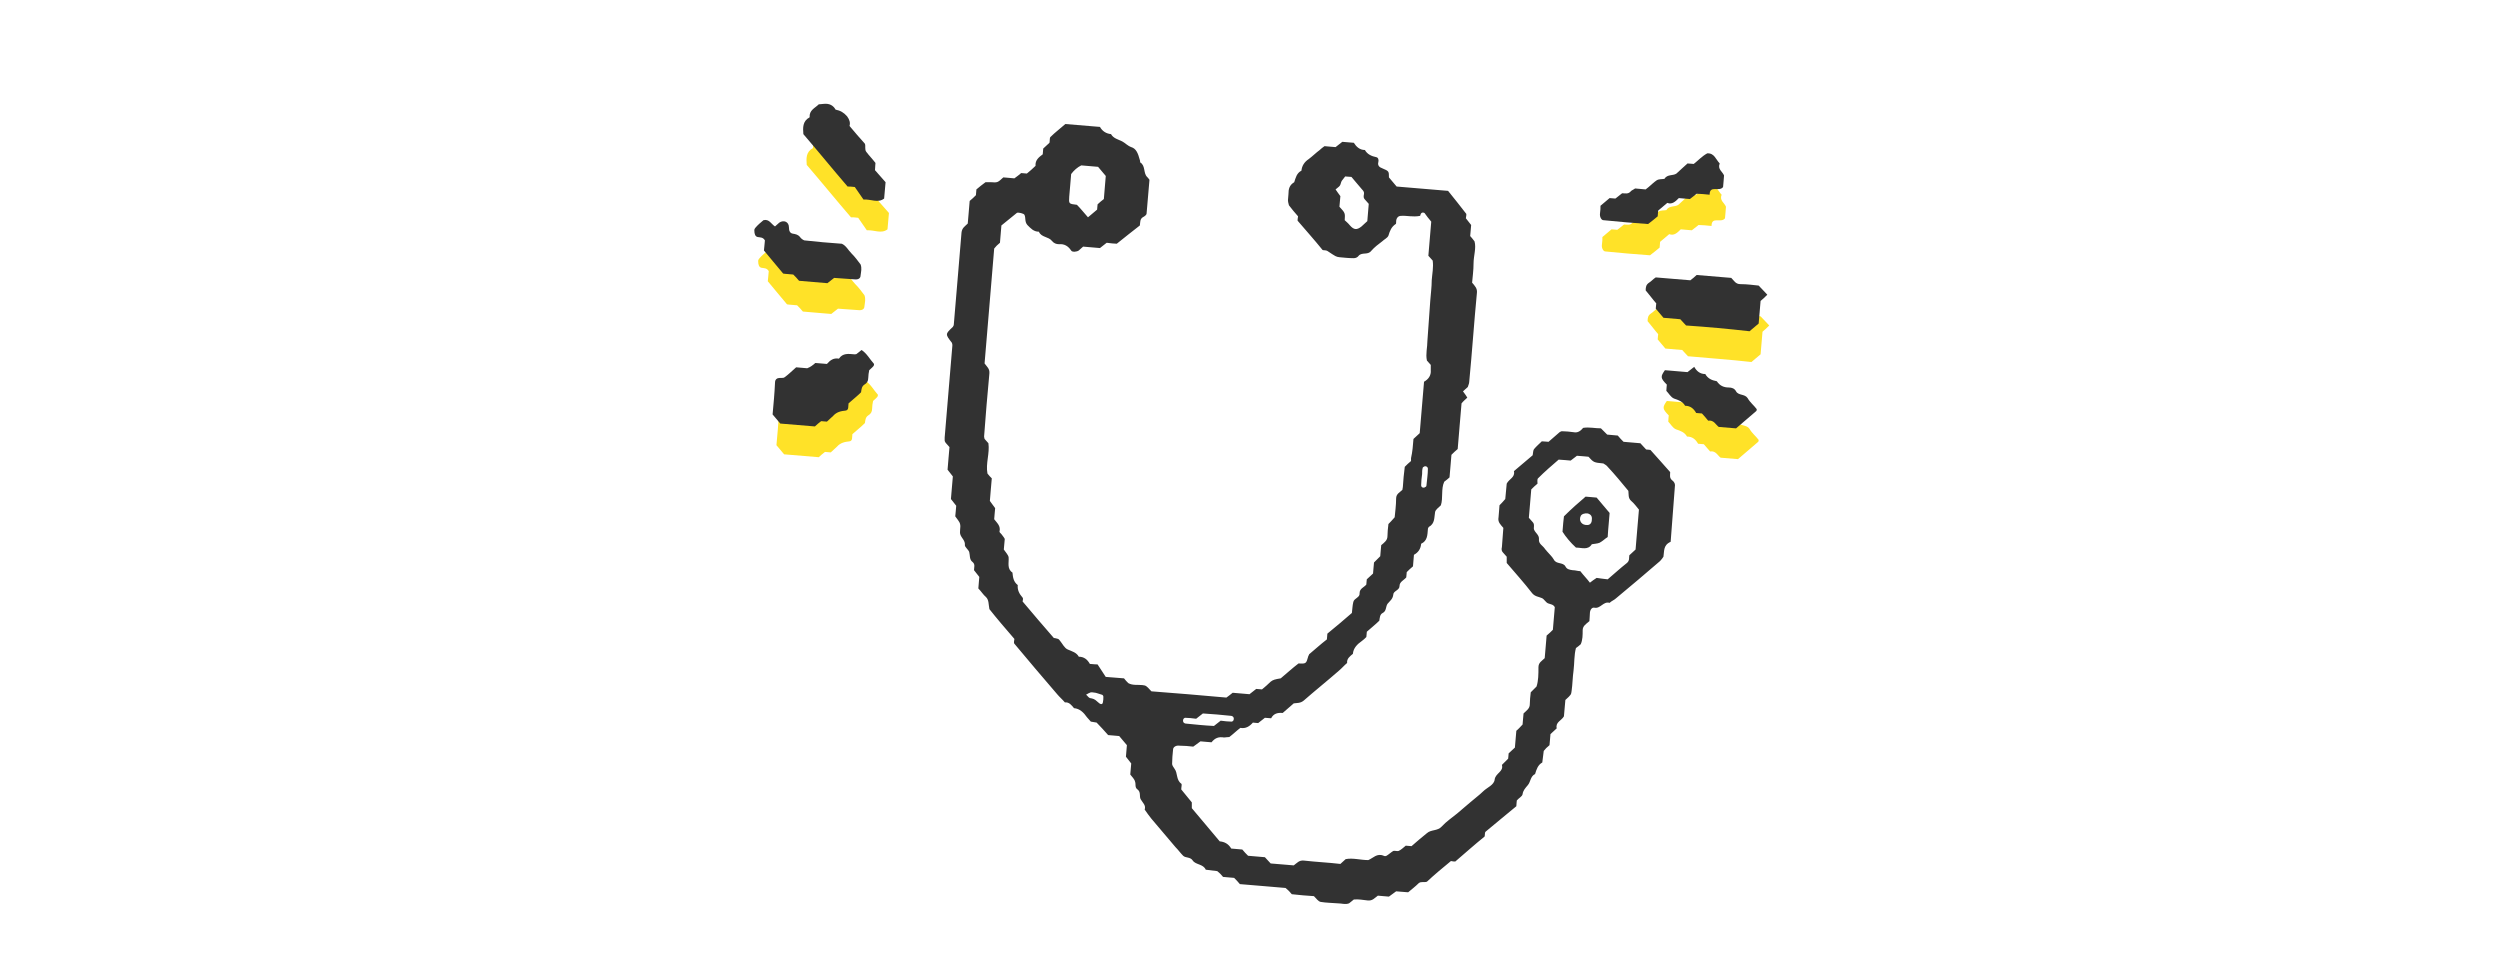 <?xml version="1.0" encoding="utf-8"?>
<!-- Generator: Adobe Illustrator 22.0.1, SVG Export Plug-In . SVG Version: 6.00 Build 0)  -->
<svg version="1.1" id="レイヤー_1" xmlns="http://www.w3.org/2000/svg" xmlns:xlink="http://www.w3.org/1999/xlink" x="0px"
	 y="0px" viewBox="0 0 520 200" style="enable-background:new 0 0 520 200;" xml:space="preserve">
<style type="text/css">
	.st0{fill:none;}
	.st1{fill:#FFE228;}
	.st2{fill:#323232;}
</style>
<rect class="st0" width="520" height="200"/>
<g>
	<path class="st1" d="M170.4,81.9c0.8,0.1,1.6,0.1,2.4,0.2c0.7-0.8,1.4-1.3,2.5-1.1c0.8-1.2,2-1,3.2-0.9c0.2,0,0.4,0,0.5-0.1
		c0.3-0.2,0.6-0.5,1-0.8c1.1,0.7,1.7,1.9,2.6,2.9c0,0.4,0,0.4-1,1.3c-0.1,0.5-0.2,1.1-0.2,1.6c0,0.7-0.3,1.1-0.8,1.4
		c-0.6,0.4-0.6,1-0.7,1.6c-0.8,0.8-1.7,1.5-2.6,2.3c-0.1,0.6,0.1,1.4-0.6,1.5c-1,0.1-1.9,0.3-2.6,1.1c-0.4,0.4-0.9,0.8-1.3,1.2
		c-0.4,0-0.8-0.1-1.2-0.1c-0.5,0.4-0.9,0.7-1.3,1.1c-2.5-0.2-4.8-0.4-7.2-0.6c-0.5-0.6-1.1-1.3-1.6-1.9c0.2-2.2,0.4-4.3,0.5-6.5
		c0-0.5,0.1-0.8,0.5-1c0.3-0.1,0.7-0.1,1.1-0.1c0.2,0,0.4-0.1,0.5-0.2c0.8-0.6,1.5-1.3,2.3-2c0.8,0.1,1.5,0.1,2.3,0.2
		C169.5,82.7,169.9,82.3,170.4,81.9z"/>
	<path class="st1" d="M180.6,36.3c0.2,0.5-0.1,1.2,0.3,1.7c0.6,0.8,1.3,1.5,1.9,2.3c0,0.4-0.1,0.8-0.1,1.5c0.6,0.7,1.4,1.6,2.2,2.5
		c-0.1,1.1-0.2,2.3-0.3,3.4c-1.3,1-2.7,0.1-4.3,0.2c-0.6-0.8-1.2-1.8-1.8-2.6c-0.7-0.1-1.1-0.1-1.5-0.1c-3.1-3.6-6.1-7.3-9.2-10.9
		c-0.1-1.3-0.2-2.7,1.3-3.5c-0.1-1.5,1.1-1.9,1.9-2.7c0.4,0,0.7-0.1,1.1-0.1c1.1-0.1,1.9,0.3,2.4,1.2c1,0.2,1.7,0.6,2.4,1.4
		c0.5,0.7,0.7,1.3,0.5,2C178.6,33.9,179.6,35.1,180.6,36.3z"/>
	<path class="st1" d="M159.6,52.2c1.2-0.3,1.6,0.8,2.4,1.3c0.3-0.3,0.6-0.5,0.9-0.8c0.9-0.6,2-0.2,2,1c0,0.7,0.2,1.2,0.8,1.3
		c0.6,0.1,1.1,0.2,1.5,0.7c0.2,0.3,0.6,0.6,0.9,0.7c2.6,0.3,5.1,0.5,7.8,0.7c0.9,0.4,1.3,1.3,2,2s1.3,1.5,1.9,2.3
		c0.3,0.8,0.1,1.5,0,2.3c0,0.6-0.5,0.9-1.3,0.8c-1.4-0.1-2.8-0.2-4.2-0.3c-0.5,0.4-0.9,0.7-1.4,1.1c-2-0.2-4-0.3-5.9-0.5
		c-0.4-0.5-0.8-0.9-1.2-1.3c-0.8-0.1-1.6-0.1-2.1-0.2c-1.4-1.7-2.7-3.2-4-4.8c0.1-0.6,0.1-1.4,0.2-2.1c-0.4-0.7-1-0.6-1.5-0.7
		s-0.7-0.6-0.7-1.4c0-0.2,0.1-0.4,0.2-0.5C158.4,53.2,159,52.7,159.6,52.2z"/>
	<path class="st1" d="M351.1,74.1c-0.4-0.4-0.8-0.9-1.2-1.3c-1.2-0.1-2.4-0.2-3.5-0.3c-0.5-0.6-1.1-1.3-1.6-1.9
		c0-0.4,0.1-0.8,0.1-1.1c-0.8-0.9-1.5-1.9-2.2-2.7c0-0.7,0.1-1.2,0.7-1.6c0.5-0.3,0.9-0.8,1.4-1.1c2.4,0.2,4.8,0.4,7.2,0.6
		c0.5-0.4,0.9-0.7,1.3-1.1c2.5,0.2,4.8,0.4,7.2,0.6c0.6,0.6,0.9,1.3,1.9,1.3c1.4,0,2.8,0.2,3.8,0.3c0.8,0.8,1.3,1.4,1.8,1.9
		c-0.5,0.5-0.9,0.9-1.4,1.3c-0.1,1.6-0.3,3.2-0.4,4.7c-0.7,0.6-1.3,1.1-1.9,1.6C359.9,74.8,355.5,74.5,351.1,74.1z"/>
	<path class="st1" d="M351.4,40.5c0.5,0,0.9,0.1,1.3,0.1c0.9-0.7,1.7-1.6,2.8-2.2c1.5-0.1,1.8,1.3,2.6,2.1c-0.5,1.2,0.6,1.7,0.9,2.5
		c-0.1,0.9-0.1,1.7-0.2,2.4c-0.8,1.1-2.8-0.5-2.8,1.6c-1.1-0.1-1.9-0.2-2.7-0.2c-0.5,0.4-0.9,0.7-1.4,1.1c-0.8-0.1-1.6-0.1-2.3-0.2
		c-0.7,0.7-1.4,1.4-2.4,1c-0.7,0.6-1.3,1.1-1.9,1.6c0,0.4-0.1,0.8-0.1,1.2c-0.6,0.5-1.2,1-2,1.6c-3-0.2-6.2-0.5-9.3-0.8
		c-0.4,0-0.8-0.7-0.7-1.4c0.1-0.6,0.1-1.2,0.1-1.6c0.7-0.6,1.3-1.1,1.9-1.6c0.4,0,0.8,0.1,1.2,0.1c0.5-0.4,0.9-0.7,1.4-1.1
		c0.6,0,1.2,0.2,1.7-0.3c0.2-0.3,0.6-0.4,1-0.7c0.7,0.1,1.5,0.1,2.2,0.2c0.2-0.2,0.4-0.3,0.5-0.4c0.6-0.5,1.2-1.1,1.8-1.5
		c0.5-0.3,1.1-0.2,1.6-0.3c0.6-1,1.8-0.6,2.5-1.1C350,41.8,350.7,41.1,351.4,40.5z"/>
	<path class="st1" d="M354.4,92.4c-0.4,0-0.8-0.1-1.2-0.1c-0.5-0.9-1.2-1.5-2.3-1.5c-0.5-0.9-1.4-1.2-2.3-1.5
		c-0.7-0.3-1.1-1.1-1.6-1.6c0-0.6,0.1-1,0.1-1.3c-1.4-1.4-1.3-1.7-0.4-3c1.6,0.1,3.1,0.3,4.7,0.4c0.5-0.4,0.9-0.7,1.4-1.1
		c0.5,0.9,1.2,1.5,2.3,1.5c0.5,0.9,1.3,1.3,2.4,1.5c0.6,0.9,1.4,1.3,2.5,1.3c0.6,0,1.2,0.2,1.5,0.8c0.5,0.9,1.8,0.5,2.4,1.4
		c0.5,0.9,1.3,1.5,1.9,2.3c0,0.1,0,0.3-0.1,0.4c-1.4,1.2-2.7,2.3-4.2,3.6c-1.1-0.1-2.3-0.2-3.6-0.3c-0.6-0.4-1-1.5-2.2-1.3
		C355.2,93.3,354.8,92.9,354.4,92.4z"/>
	<path class="st2" d="M294,91.3c0.4-0.4,0.9-0.8,1.3-1.2c0.3-3.6,0.6-7.1,0.9-10.7c0.9-0.5,1.5-1.3,1.4-2.4c0-0.4,0-0.8,0-1.1
		c-0.3-0.3-0.5-0.6-0.8-0.9c-0.3-1.4,0.1-2.7,0.1-4.1c0.1-1.4,0.2-2.8,0.3-4.2c0.1-1.4,0.2-2.8,0.3-4.2c0.1-1.4,0.3-2.8,0.3-4.2
		c0.1-1.4,0.4-2.7,0.2-4.1c-0.3-0.3-0.5-0.6-0.9-1c0.2-2.3,0.4-4.7,0.6-7.1c-0.5-0.6-1-1.2-1.4-1.8c-0.8-0.4-0.9,0.6-0.9,0.6
		c-1.6,0.3-2.8-0.1-4,0c-0.6,0-1,0.5-1,1.2c0,0.2,0,0.5-0.1,0.5c-0.9,0.6-1.2,1.4-1.5,2.4c-0.2,0.5-0.9,0.8-1.3,1.2
		c-0.8,0.6-1.6,1.2-2.3,2c-0.7,0.9-1.9,0.2-2.6,1c-0.2,0.3-0.6,0.5-1,0.5c-1,0-2-0.1-3-0.2c-0.7-0.1-0.7-0.1-2.5-1.3
		c-0.3-0.2-0.8-0.1-1-0.2c-1.7-2.1-3.4-4-5.2-6.1c0-0.1,0-0.5,0.1-0.9c-0.7-0.8-1.3-1.5-1.9-2.3c-0.1-0.4-0.2-0.7-0.2-1.1
		s0.1-0.8,0.1-1.2c0-1.1,0.2-1.9,1.2-2.5c0.3-0.9,0.5-1.9,1.5-2.4c0.1-1,0.6-1.8,1.5-2.4c0.8-0.6,1.5-1.3,2.3-1.9
		c0.3-0.3,0.6-0.5,1-0.8c0.7,0.1,1.5,0.1,2.3,0.2c0.5-0.4,0.9-0.7,1.4-1.1c0.8,0.1,1.6,0.1,2.4,0.2c0.5,0.8,1.2,1.5,2.3,1.5
		c0.5,0.9,1.4,1.3,2.4,1.5c0.4,0.1,0.5,0.6,0.4,1c-0.2,0.7,0.2,1.1,0.8,1.3c1.4,0.6,1.4,0.6,1.4,1.9c0.5,0.6,1,1.2,1.6,1.9
		c3.5,0.3,7.1,0.6,10.7,0.9c1.2,1.5,2.5,3.1,3.8,4.8c0,0.1,0,0.5-0.1,0.9c0.4,0.5,0.7,0.9,1.1,1.4c-0.1,0.8-0.1,1.6-0.2,2.3
		c0.3,0.3,0.5,0.6,0.9,1.1c0.4,1.4-0.2,3-0.2,4.6c0,1.4-0.2,2.8-0.3,4c0.6,0.7,1.1,1.2,1,2.1c-0.6,6.2-1,12.3-1.6,18.5
		c0,0.4-0.2,0.7-0.3,1.1c-0.3,0.3-0.6,0.5-1,0.9c0.3,0.4,0.6,0.8,0.9,1.3c-0.4,0.4-0.8,0.7-1.2,1.2c-0.3,3.1-0.5,6.3-0.8,9.5
		c-0.5,0.4-0.9,0.8-1.3,1.2c-0.1,1.6-0.3,3.2-0.4,4.7c-0.3,0.3-0.6,0.5-1.1,0.9c-0.7,1.5-0.2,3.4-0.7,4.9c-0.5,0.5-1.1,0.9-1.2,1.4
		c-0.2,1.1,0,2.4-1.3,3.1c-0.1,0.1-0.2,0.3-0.2,0.5c-0.1,1.2-0.1,2.4-1.4,3c-0.1,1.1-0.6,1.8-1.5,2.3c-0.1,0.8-0.1,1.6-0.2,2.4
		c-0.5,0.4-0.9,0.8-1.3,1.2c0,0.4-0.1,0.8-0.1,1.1c-0.5,0.6-1.4,0.9-1.4,1.8c0,0.9-1.3,1-1.3,1.8c-0.1,0.9-0.7,1.3-1.2,1.9
		c-0.4,0.6-0.2,1.5-1,1.9c-0.6,0.3-0.6,1-0.7,1.6c-0.8,0.8-1.7,1.5-2.6,2.3c0,0.4-0.1,0.8-0.1,1.1c-0.3,0.3-0.6,0.6-0.9,0.8
		c-1,0.7-1.8,1.5-1.9,2.7c-0.6,0.5-1.3,1-1.2,1.9c-0.6,0.5-1.1,1.1-1.7,1.6c-2.4,2.1-4.9,4.1-7.3,6.2c-0.7,0.6-1.4,0.5-2.1,0.6
		c-0.8,0.7-1.5,1.3-2.3,2c-1-0.1-1.9,0.1-2.4,1.1c-0.5,0-0.9-0.1-1.3-0.1c-0.5,0.4-0.9,0.7-1.4,1.1c-0.4,0-0.8-0.1-1.1-0.1
		c-0.7,0.8-1.5,1.3-2.6,1.1c-0.8,0.6-1.5,1.3-2.3,1.9c-0.4,0-0.8,0.1-1.1,0.1c-1.1-0.2-1.9,0.1-2.6,1c-0.8-0.1-1.6-0.1-2.3-0.2
		c-0.5,0.4-1,0.7-1.5,1.1c-0.9-0.1-1.9-0.2-2.9-0.2c-0.7-0.1-1.3,0.3-1.3,0.8c-0.1,1-0.2,2-0.2,3c0,0.3,0.3,0.7,0.5,1
		c0.7,0.9,0.3,2.3,1.4,3.1c0.2,0.1,0,0.7,0,1.2c0.7,0.9,1.5,1.8,2.2,2.7c0,0.5,0,0.8,0,1.2c1.9,2.3,3.9,4.6,5.8,6.9
		c1,0.1,1.8,0.5,2.4,1.5c0.8,0.1,1.5,0.1,2.3,0.2c0.4,0.5,0.8,0.9,1.2,1.3c1.2,0.1,2.4,0.2,3.5,0.3c0.4,0.4,0.8,0.9,1.2,1.3
		c1.6,0.1,3.2,0.3,4.8,0.4c0.7-0.5,1.1-1.1,2.1-1c2.6,0.3,5.1,0.4,7.6,0.7c0.4-0.4,0.7-0.6,1.1-1c1.5-0.3,3.1,0.2,4.7,0.2
		c1-0.4,1.8-1.5,3.2-0.9c0.2,0.1,0.4,0.1,0.6,0c0.5-0.3,0.9-0.7,1.4-1c0.3-0.1,0.8,0.1,1.1,0c0.5-0.2,1-0.7,1.5-1.1
		c0.4,0,0.7,0.1,1.2,0.1c1-0.9,2.1-1.8,3.2-2.7c0.9-0.8,2.2-0.4,3.1-1.4s2.1-1.8,3.2-2.7c0.9-0.8,1.8-1.5,2.7-2.3
		c0.9-0.8,1.9-1.5,2.7-2.3c0.8-0.8,2.3-1.3,2.4-2.5c0.2-1.3,1.9-1.6,1.5-3c0.4-0.4,0.8-0.8,1.3-1.3c0-0.3,0.1-0.7,0.1-1.1
		c0.4-0.4,0.9-0.8,1.3-1.2c0.1-1.2,0.2-2.4,0.3-3.5c0.5-0.4,0.9-0.9,1.3-1.3c0.1-0.8,0.1-1.6,0.2-2.3c0.6-0.6,1.3-1,1.3-1.9
		c0-0.8,0.1-1.6,0.2-2.5c0.3-0.3,0.7-0.7,1.2-1.2c0.4-1.2,0.4-2.6,0.4-4c0-1,0.7-1.3,1.3-1.9c0.1-1.5,0.3-3.1,0.4-4.7
		c0.5-0.4,0.9-0.8,1.3-1.2c0.1-1.6,0.3-3.1,0.4-4.7c-0.3-0.6-0.9-0.6-1.4-0.8s-0.8-0.9-1.3-1.1c-0.7-0.3-1.4-0.3-2-1
		c-1.7-2.2-3.6-4.3-5.3-6.3c0-0.5,0-0.9,0-1.3c-0.3-0.3-0.5-0.6-0.8-0.9c-0.3-0.3-0.3-0.7-0.2-1.1c0.1-1.4,0.2-2.7,0.3-4
		c-0.6-0.7-1.2-1.2-1-2.2c0.1-0.8,0.1-1.6,0.2-2.5c0.3-0.3,0.7-0.7,1.2-1.3c0.1-1,0.2-2.2,0.3-3.2c0.5-1,1.8-1.3,1.5-2.6
		c1.3-1.1,2.7-2.3,3.9-3.3c0.1-0.6,0.1-1.1,0.3-1.3c0.5-0.6,1.1-1.1,1.6-1.6c0.6,0,1,0.1,1.4,0.1c0.8-0.7,1.5-1.3,2.3-2
		c0.2-0.1,0.3-0.2,0.5-0.2c0.8,0,1.6,0.1,2.4,0.2c0.9,0.2,1.5-0.3,2-0.9c1.3-0.2,2.4,0.1,3.7,0.1c0.4,0.4,0.8,0.8,1.3,1.3
		c0.7,0.1,1.5,0.1,2.2,0.2c0.4,0.5,0.8,0.9,1.2,1.3c1.1,0.1,2.3,0.2,3.5,0.3c0.4,0.4,0.8,0.9,1.2,1.3c0.4,0,0.8,0.1,0.9,0.1
		c1.5,1.7,2.8,3.1,4.1,4.6c0,0.6-0.2,1.2,0.4,1.7c0.3,0.2,0.6,0.6,0.6,1c-0.3,4-0.6,7.9-0.9,11.8c-1.6,0.7-1.3,2-1.5,3.1
		c-0.2,0.3-0.4,0.6-0.7,0.9c-3,2.6-6.1,5.2-9.1,7.7c-0.4,0.4-1,0.6-1.4,1c-1.3-0.4-1.9,1.3-3.2,1c-0.5-0.1-0.9,0.5-0.9,1.2
		c0,0.6-0.1,1.2-0.1,1.6c-0.7,0.6-1.4,1-1.4,1.9c0,1,0,2-0.4,2.9c-0.3,0.3-0.6,0.5-1,0.8c-0.4,1.5-0.3,3.1-0.5,4.7
		c-0.2,1.4-0.2,2.8-0.4,4.2c-0.1,0.8-0.1,0.8-1.3,1.9c-0.1,1.1-0.2,2.3-0.3,3.4c-0.5,0.9-1.8,1.2-1.5,2.5c-0.4,0.4-0.9,0.8-1.3,1.2
		c-0.1,0.8-0.1,1.6-0.2,2.3c-0.5,0.4-0.9,0.8-1.2,1.2c-0.1,0.9-0.2,1.7-0.3,2.4c-0.9,0.5-1.2,1.4-1.5,2.4c-1,0.5-0.9,1.6-1.5,2.3
		c-0.5,0.6-1,1.1-1.1,1.9c-0.1,0.5-0.8,0.8-1.2,1.3c0,0.3-0.1,0.7-0.1,1.2c-2.1,1.7-4.2,3.5-6.4,5.3c-0.2,0.2-0.1,0.7-0.2,1
		c-2.1,1.7-4,3.4-6.1,5.2c-0.2,0-0.5,0-0.9-0.1c-1.7,1.4-3.4,2.8-5,4.3c-0.6,0.2-1.2-0.1-1.7,0.3c-0.7,0.7-1.5,1.3-2.2,1.9
		c-0.9-0.1-1.7-0.1-2.5-0.2c-0.5,0.4-1,0.7-1.5,1.1c-0.8-0.1-1.6-0.1-2.3-0.2c-0.7,0.5-1.1,1.1-2.1,1s-1.9-0.3-2.9-0.2
		c-0.4,0.3-0.7,0.6-1,0.8c-0.8,0.3-1.5,0-2.3,0c-1.2-0.1-2.4-0.1-3.6-0.3c-0.5-0.1-0.9-0.7-1.4-1.2c-1.4-0.1-3-0.2-4.6-0.4
		c-0.4-0.5-0.8-0.9-1.3-1.3c-3.1-0.3-6.3-0.5-9.5-0.8c-0.4-0.5-0.8-0.9-1.2-1.3c-0.8-0.1-1.6-0.1-2.3-0.2c-0.4-0.5-0.8-0.9-1.2-1.2
		c-0.9-0.1-1.7-0.2-2.4-0.3c-0.5-1.2-2.1-1-2.7-1.9c-0.5-0.8-1.5-0.5-2-1c-0.6-0.6-1-1.2-1.6-1.8c-1.7-2-3.4-4-5-5.9
		c-0.5-0.6-0.9-1.2-1.4-1.9c0.3-0.9-0.4-1.4-0.8-2.1c-0.4-0.6,0.1-1.5-0.7-2.1c-0.6-0.4-0.3-1.1-0.5-1.6c-0.1-0.5-0.6-1-1-1.5
		c0.1-0.7,0.1-1.5,0.2-2.3c-0.4-0.5-0.7-0.9-1.1-1.4c0.1-0.8,0.1-1.6,0.2-2.4c-0.5-0.6-1-1.2-1.6-1.9c-0.7-0.1-1.5-0.1-2.3-0.2
		c-0.8-0.9-1.6-1.8-2.4-2.6c-0.4-0.1-0.8-0.1-1.2-0.2c-0.3-0.3-0.5-0.6-0.8-0.9c-0.7-1-1.5-1.8-2.7-1.9c-0.5-0.6-1-1.3-1.9-1.2
		c-0.5-0.6-1.1-1.1-1.6-1.7c-3-3.5-6-7-8.9-10.5c-0.2-0.2,0-0.8,0-1c-1.9-2.2-3.7-4.3-5.2-6.2c-0.2-1.1-0.1-1.9-0.7-2.5
		c-0.6-0.5-1-1.2-1.6-1.8c0.1-0.8,0.1-1.6,0.2-2.4c-0.4-0.5-0.7-0.9-1.1-1.4c0-0.6,0.3-1.2-0.3-1.7c-0.7-0.5-0.5-1.4-0.7-2.1
		c-0.2-0.5-0.9-1-0.9-1.4c0.1-0.9-0.6-1.4-0.9-2.1c-0.3-0.7,0.1-1.6-0.1-2.3c-0.1-0.5-0.6-1-1-1.6c0.1-0.6,0.1-1.4,0.2-2.2
		c-0.4-0.5-0.7-0.9-1.1-1.4c0.1-1.6,0.3-3.1,0.4-4.7c-0.4-0.5-0.7-0.9-1.1-1.4c0.1-1.6,0.3-3.2,0.4-4.7c-0.3-0.3-0.5-0.6-0.8-0.9
		c-0.1-0.2-0.2-0.3-0.2-0.5s0-0.4,0-0.6c0.5-6.4,1.1-12.7,1.6-19.1c0-0.2,0-0.4-0.1-0.6c-1.4-1.8-1.4-1.8,0.2-3.3
		c0.1-0.2,0.2-0.3,0.2-0.5c0.3-3.6,0.6-7.2,0.9-10.7c0.2-2.8,0.5-5.6,0.7-8.4c0.1-1,0.7-1.3,1.3-1.9c0.1-1.5,0.3-3.1,0.4-4.7
		c0.5-0.4,0.9-0.8,1.3-1.2c0-0.4,0.1-0.8,0.1-1.2c0.6-0.5,1.2-1,1.9-1.5c0.3,0,0.7,0,1.1,0c1.4,0.1,1.4,0.1,2.6-1
		c0.8,0.1,1.6,0.1,2.3,0.2c0.5-0.4,1-0.7,1.4-1.1c0.4,0,0.8,0.1,1.2,0.1c0.6-0.5,1.2-1,1.8-1.6c-0.1-1.2,0.7-1.8,1.5-2.4
		c0-0.4,0.1-0.8,0.1-1.2c0.4-0.4,0.9-0.8,1.3-1.2c0.1-0.4,0-1,0.2-1.2c1-1,2.1-1.8,3.1-2.7c2.4,0.2,4.8,0.4,7.2,0.6
		c0.5,0.9,1.3,1.4,2.3,1.5c0.5,0.9,1.5,1.1,2.3,1.5c0.6,0.3,1.1,0.9,1.9,1.2c1,0.3,1.4,1.2,1.8,2.7c0.1,0.2,0,0.5,0.1,0.5
		c1.1,0.7,0.6,2.2,1.4,3c0.1,0.1,0.3,0.3,0.5,0.6c-0.2,2.2-0.4,4.6-0.6,7c0,0.3-0.4,0.6-0.8,0.8c-0.6,0.4-0.5,1-0.6,1.7
		c-1.5,1.2-3.1,2.4-4.8,3.8c-0.5,0-1.3-0.1-2.1-0.2c-0.5,0.4-0.9,0.7-1.4,1.1c-1.2-0.1-2.4-0.2-3.5-0.3c-0.3,0.3-0.6,0.5-0.9,0.8
		c-0.4,0.3-1.4,0.4-1.6,0c-0.6-0.9-1.4-1.4-2.5-1.3c-0.6,0-1.1-0.2-1.5-0.7c-0.7-0.9-2.2-0.7-2.7-1.9c-1.1,0-1.7-0.7-2.4-1.4
		c-0.6-0.7-0.3-1.5-0.6-2.1c-0.1-0.3-1.4-0.6-1.6-0.4c-1.1,0.9-2.2,1.8-3.2,2.6c-0.1,1.3-0.2,2.5-0.3,3.6c-0.5,0.4-0.9,0.8-1.2,1.2
		c-0.7,8-1.3,16-2,23.9c0.5,0.7,1.1,1.1,1,2.1c-0.4,4.4-0.8,8.8-1.1,13.1c0,0.2,0.1,0.4,0.1,0.5c0.3,0.3,0.5,0.6,0.8,0.9
		c0.3,2.1-0.6,4.2-0.2,6.3c0.3,0.4,0.6,0.7,0.9,1c-0.1,1.5-0.3,3.1-0.4,4.7c0.4,0.5,0.7,1,1.1,1.5c-0.1,0.7-0.1,1.5-0.2,2.3
		c0.6,0.8,1.4,1.4,1.1,2.6c0,0.1,0.2,0.3,0.4,0.5c0.2,0.3,0.5,0.6,0.7,1c-0.1,0.7-0.1,1.5-0.2,2.2c0.4,0.6,0.9,1.1,1,1.6
		c0.1,1.1-0.4,2.4,0.8,3.2c0.1,1,0.2,1.9,1.1,2.6c-0.1,1,0.3,1.8,1,2.6c0.2,0.2,0,0.8,0,0.8c2.2,2.6,4.3,5.1,6.5,7.6
		c0.2,0,0.5,0.1,0.9,0.2c0.2,0.1,0.3,0.3,0.4,0.4c0.5,0.6,0.9,1.5,1.6,1.8c0.9,0.4,1.8,0.6,2.3,1.5c1.1,0,1.8,0.6,2.3,1.5
		c0.4,0,0.8,0.1,1.6,0.1c0.5,0.8,1.2,1.8,1.7,2.6c1.5,0.1,2.7,0.2,3.8,0.3c0.3,0.4,0.6,0.7,0.9,1c0.9,0.5,1.9,0.3,2.9,0.4
		c0.8,0.1,0.8,0.1,1.9,1.3c5.1,0.4,10.2,0.8,15.6,1.3c0.3-0.2,0.8-0.6,1.3-1c1.1,0.1,2.3,0.2,3.5,0.3c0.5-0.4,0.9-0.7,1.4-1.1
		c0.4,0,0.8,0.1,1.2,0.1c0.6-0.5,1.2-1,1.8-1.6c0.5-0.4,0.9-0.5,2.1-0.7c1.2-1,2.4-2.1,3.7-3.1c1.6,0.1,1.6,0,2-1.4
		c0-0.2,0.2-0.3,0.2-0.5c1.2-1,2.4-2.1,3.7-3.1c0-0.4,0.1-0.8,0.1-1.2c1.7-1.4,3.4-2.8,5.1-4.3c0.1-0.7,0.1-1.5,0.3-2.3
		c0.2-0.8,1.4-0.9,1.3-1.8c0-1,0.9-1.2,1.4-1.8c0-0.4,0.1-0.8,0.1-1.1c0.4-0.4,0.9-0.8,1.3-1.2c0.1-0.8,0.1-1.6,0.2-2.3
		c0.5-0.5,0.9-0.9,1.3-1.3c0.1-0.8,0.1-1.6,0.2-2.3c0.7-0.6,1.3-1,1.3-1.9c0-0.8,0.1-1.6,0.2-2.5c0.3-0.3,0.7-0.7,1.3-1.4
		c0.1-1.1,0.3-2.5,0.3-3.9c0-1,0.8-1.3,1.3-1.8c0-0.2,0.1-0.4,0.1-0.6c0.1-1.4,0.2-2.8,0.4-4.2c0.4-0.4,0.8-0.8,1.3-1.2
		c0-0.2,0-0.4,0-0.6C293.8,94,293.9,92.6,294,91.3z M334.4,120.5c1.3-1.1,2.6-2.3,4-3.4c0.6-0.5,0.4-1.1,0.5-1.6
		c0.4-0.4,0.9-0.8,1.3-1.2c0.2-2.8,0.5-5.6,0.7-8.3c-0.5-0.6-1-1.3-1.6-1.8c-0.7-0.6-0.5-1.4-0.6-2.1c-1.4-1.7-2.8-3.4-4.3-5
		c-0.2-0.3-0.6-0.5-0.9-0.7c-2-0.2-2-0.2-3.1-1.4c-0.7-0.1-1.5-0.1-2.4-0.2c-0.4,0.3-0.8,0.6-1.3,1c-0.7-0.1-1.5-0.1-2.5-0.2
		c-1.4,1.2-2.9,2.5-4.3,3.9c-0.2,0.2-0.1,0.8-0.1,1.1c-0.5,0.4-0.9,0.8-1.3,1.2c-0.2,2-0.3,4-0.5,5.9c0.3,0.3,0.5,0.6,0.8,0.9
		c0.5,0.5,0.1,1.2,0.3,1.6c0.3,0.7,1.1,1.1,1,2s0.8,1.3,1.2,1.9c0.1,0.2,0.3,0.3,0.4,0.5c0.5,0.6,1.1,1.1,1.5,1.8
		c0.5,1,1.9,0.5,2.4,1.4c0.3,0.6,0.8,0.7,1.5,0.8c0.6,0,1.1,0.2,1.6,0.2c0.7,0.9,1.4,1.6,2,2.4c0.4-0.3,0.9-0.7,1.4-1
		C332.7,120.3,333.5,120.4,334.4,120.5z M229.6,41.4c0.1-1.6,0.3-3.2,0.4-4.8c-0.5-0.6-1-1.2-1.6-1.9c-1.1-0.1-2.3-0.2-3.5-0.3
		c-0.8,0.4-1.5,1-2.1,1.8c-0.1,1.6-0.3,3.2-0.4,4.7c-0.1,1.5-0.1,1.5,1.6,1.7c0.8,0.8,1.5,1.7,2.3,2.6c0.6-0.5,1.3-1.1,1.9-1.6
		c0-0.4,0.1-0.8,0.1-1.1C228.7,42.1,229.1,41.8,229.6,41.4z M279.7,45.8c0.3,0.3,0.7,0.6,1.1,1.1c0.8,0.9,1.4,1,2.4,0.2
		c0.4-0.4,0.9-0.8,1.2-1.1c0.1-1.3,0.2-2.4,0.3-3.6c-0.3-0.3-0.5-0.6-0.8-0.9s-0.3-0.6-0.2-1.1c0.1-0.4-0.1-0.7-0.4-1
		c-0.8-0.9-1.5-1.8-2.2-2.6c-0.5,0-0.9-0.1-1.3-0.1c-0.2,0.3-0.5,0.6-0.7,0.9c-0.2,0.3-0.2,0.7-0.4,1c-0.2,0.3-0.6,0.5-0.9,0.8
		c0.3,0.4,0.6,0.9,1,1.4c-0.1,0.7-0.1,1.5-0.2,2.2C279.8,44.3,279.8,44.3,279.7,45.8z M250.2,148.4c-0.5,0.4-0.9,0.7-1.4,1.1
		c-0.8-0.1-1.6-0.2-2.3-0.2c-0.1,0-0.4,0.2-0.4,0.4c-0.1,0.3,0,0.7,0.5,0.8c2,0.2,3.9,0.4,5.9,0.5c0.5-0.4,0.9-0.7,1.4-1.1
		c0.8,0.1,1.6,0.2,2.3,0.2c0.1,0,0.4-0.2,0.4-0.4c0.1-0.3,0-0.7-0.5-0.8C254.1,148.7,252.1,148.5,250.2,148.4z M227.9,144.1
		c-0.6-0.1-0.8-0.1-1-0.1c-0.3,0.1-0.7,0.3-1,0.5c0.3,0.2,0.5,0.6,0.8,0.7c0.6,0.1,1,0.2,1.5,0.7c0.7,0.7,1.1,0.7,1.2,0.2
		c0.1-0.4,0.1-0.8,0.1-1.2c0-0.2-0.2-0.4-0.3-0.4C228.5,144.3,228,144.1,227.9,144.1z M295.8,98.6c-0.1,0.8-0.2,1.6-0.2,2.3
		c0,0.5,0.4,0.6,0.7,0.5c0.2-0.1,0.4-0.2,0.4-0.4c0.1-1.2,0.3-2.3,0.3-3.5c0-0.4-0.4-0.6-0.7-0.5c-0.2,0.1-0.4,0.2-0.4,0.4
		C295.8,97.8,295.8,98.2,295.8,98.6z"/>
	<path class="st2" d="M350.7,67.7c-0.4-0.4-0.8-0.9-1.2-1.3c-1.2-0.1-2.4-0.2-3.5-0.3c-0.5-0.6-1.1-1.3-1.6-1.9
		c0-0.4,0.1-0.8,0.1-1.1c-0.8-0.9-1.5-1.9-2.2-2.7c0-0.7,0.1-1.2,0.7-1.6c0.5-0.3,0.9-0.8,1.4-1.1c2.4,0.2,4.8,0.4,7.2,0.6
		c0.5-0.4,0.9-0.7,1.3-1.1c2.5,0.2,4.8,0.4,7.2,0.6c0.6,0.6,0.9,1.3,1.9,1.3c1.4,0,2.8,0.2,3.8,0.3c0.8,0.8,1.3,1.4,1.8,1.9
		c-0.5,0.5-0.9,0.9-1.4,1.3c-0.1,1.6-0.3,3.2-0.4,4.7c-0.7,0.6-1.3,1.1-1.9,1.6C359.5,68.4,355.1,68,350.7,67.7z"/>
	<path class="st2" d="M169.6,75.5c0.8,0.1,1.6,0.1,2.4,0.2c0.7-0.8,1.4-1.3,2.5-1.1c0.8-1.2,2-1,3.2-0.9c0.2,0,0.4,0,0.5-0.1
		c0.3-0.2,0.6-0.5,1-0.8c1.1,0.7,1.7,1.9,2.6,2.9c0,0.4,0,0.4-1,1.3c-0.1,0.5-0.2,1.1-0.2,1.6c0,0.7-0.3,1.1-0.8,1.4
		c-0.6,0.4-0.6,1-0.7,1.6c-0.8,0.8-1.7,1.5-2.6,2.3c-0.1,0.6,0.1,1.4-0.6,1.5c-1,0.1-1.9,0.3-2.6,1.1c-0.4,0.4-0.9,0.8-1.3,1.2
		c-0.4,0-0.8-0.1-1.2-0.1c-0.5,0.4-0.9,0.7-1.3,1.1c-2.5-0.2-4.8-0.4-7.2-0.6c-0.5-0.6-1.1-1.3-1.6-1.9c0.2-2.2,0.4-4.3,0.5-6.5
		c0-0.5,0.1-0.8,0.5-1c0.3-0.1,0.7-0.1,1.1-0.1c0.2,0,0.4-0.1,0.5-0.2c0.8-0.6,1.5-1.3,2.3-2c0.8,0.1,1.5,0.1,2.3,0.2
		C168.7,76.3,169.1,75.9,169.6,75.5z"/>
	<path class="st2" d="M179.9,29.9c0.2,0.5-0.1,1.2,0.3,1.7c0.6,0.8,1.3,1.5,1.9,2.3c0,0.4-0.1,0.8-0.1,1.5c0.6,0.7,1.4,1.6,2.2,2.5
		c-0.1,1.1-0.2,2.3-0.3,3.4c-1.3,1-2.7,0.1-4.3,0.2c-0.6-0.8-1.2-1.8-1.8-2.6c-0.7-0.1-1.1-0.1-1.5-0.1c-3.1-3.6-6.1-7.3-9.2-10.9
		c-0.1-1.3-0.2-2.7,1.3-3.5c-0.1-1.5,1.1-1.9,1.9-2.7c0.4,0,0.7-0.1,1.1-0.1c1.1-0.1,1.9,0.3,2.4,1.2c1,0.2,1.7,0.6,2.4,1.4
		c0.5,0.7,0.7,1.3,0.5,2C177.8,27.5,178.8,28.7,179.9,29.9z"/>
	<path class="st2" d="M158.8,45.8c1.2-0.3,1.6,0.8,2.4,1.3c0.3-0.3,0.6-0.5,0.9-0.8c0.9-0.6,2-0.2,2,1c0,0.7,0.2,1.2,0.8,1.3
		c0.6,0.1,1.1,0.2,1.5,0.7c0.2,0.3,0.6,0.6,0.9,0.7c2.6,0.3,5.1,0.5,7.8,0.7c0.9,0.4,1.3,1.3,2,2s1.3,1.5,1.9,2.3
		c0.3,0.8,0.1,1.5,0,2.3c0,0.6-0.5,0.9-1.3,0.8c-1.4-0.1-2.8-0.2-4.2-0.3c-0.5,0.4-0.9,0.7-1.4,1.1c-2-0.2-4-0.3-5.9-0.5
		c-0.4-0.5-0.8-0.9-1.2-1.3c-0.8-0.1-1.6-0.1-2.1-0.2c-1.4-1.7-2.7-3.2-4-4.8c0.1-0.6,0.1-1.4,0.2-2.1c-0.4-0.7-1-0.6-1.5-0.7
		s-0.7-0.6-0.7-1.4c0-0.2,0.1-0.4,0.2-0.5C157.6,46.8,158.2,46.3,158.8,45.8z"/>
	<path class="st2" d="M351,34c0.5,0,0.9,0.1,1.3,0.1c0.9-0.7,1.7-1.6,2.8-2.2c1.5-0.1,1.8,1.3,2.6,2.1c-0.5,1.2,0.6,1.7,0.9,2.5
		c-0.1,0.9-0.1,1.7-0.2,2.4c-0.8,1.1-2.8-0.5-2.8,1.6c-1.1-0.1-1.9-0.2-2.7-0.2c-0.5,0.4-0.9,0.7-1.4,1.1c-0.8-0.1-1.6-0.1-2.3-0.2
		c-0.7,0.7-1.4,1.4-2.4,1c-0.7,0.6-1.3,1.1-1.9,1.6c0,0.4-0.1,0.8-0.1,1.2c-0.6,0.5-1.2,1-2,1.6c-3-0.2-6.2-0.5-9.3-0.8
		c-0.4,0-0.8-0.7-0.7-1.4c0.1-0.6,0.1-1.2,0.1-1.6c0.7-0.6,1.3-1.1,1.9-1.6c0.4,0,0.8,0.1,1.2,0.1c0.5-0.4,0.9-0.7,1.4-1.1
		c0.6,0,1.2,0.2,1.7-0.3c0.2-0.3,0.6-0.4,1-0.7c0.7,0.1,1.5,0.1,2.2,0.2c0.2-0.2,0.4-0.3,0.5-0.4c0.6-0.5,1.2-1.1,1.8-1.5
		c0.5-0.3,1.1-0.2,1.6-0.3c0.6-1,1.8-0.6,2.5-1.1C349.6,35.3,350.3,34.6,351,34z"/>
	<path class="st2" d="M354,86c-0.4,0-0.8-0.1-1.2-0.1c-0.5-0.9-1.2-1.5-2.3-1.5c-0.5-0.9-1.4-1.2-2.3-1.5c-0.7-0.3-1.1-1.1-1.6-1.6
		c0-0.6,0.1-1,0.1-1.3c-1.4-1.4-1.3-1.7-0.4-3c1.6,0.1,3.1,0.3,4.7,0.4c0.5-0.4,0.9-0.7,1.4-1.1c0.5,0.9,1.2,1.5,2.3,1.5
		c0.5,0.9,1.3,1.3,2.4,1.5c0.6,0.9,1.4,1.3,2.5,1.3c0.6,0,1.2,0.2,1.5,0.8c0.5,0.9,1.8,0.5,2.4,1.4c0.5,0.9,1.3,1.5,1.9,2.3
		c0,0.1,0,0.3-0.1,0.4c-1.4,1.2-2.7,2.3-4.2,3.6c-1.1-0.1-2.3-0.2-3.6-0.3c-0.6-0.4-1-1.5-2.2-1.3C354.8,86.9,354.4,86.4,354,86z"/>
	<path class="st2" d="M329.8,103.3c0.8,0.1,1.6,0.1,2.3,0.2c0.9,1.1,1.8,2.1,2.7,3.2c-0.1,1.6-0.3,3.1-0.4,5
		c-0.5,0.3-1.1,0.9-1.7,1.2c-0.5,0.2-1.1,0.2-1.6,0.3c-0.8,1.3-2.1,0.7-3.3,0.7c-1.1-1-2.1-2.2-2.8-3.3c0.1-1.3,0.2-2.5,0.3-3.2
		C326.9,105.8,328.4,104.5,329.8,103.3z M331.1,108.1c0.1-0.7-0.2-1.1-0.8-1.3c-0.6-0.1-1.3,0.1-1.5,0.5c-0.5,1,0.2,2,1.4,1.9
		C330.7,109.2,331.1,108.8,331.1,108.1z"/>
</g>
</svg>
